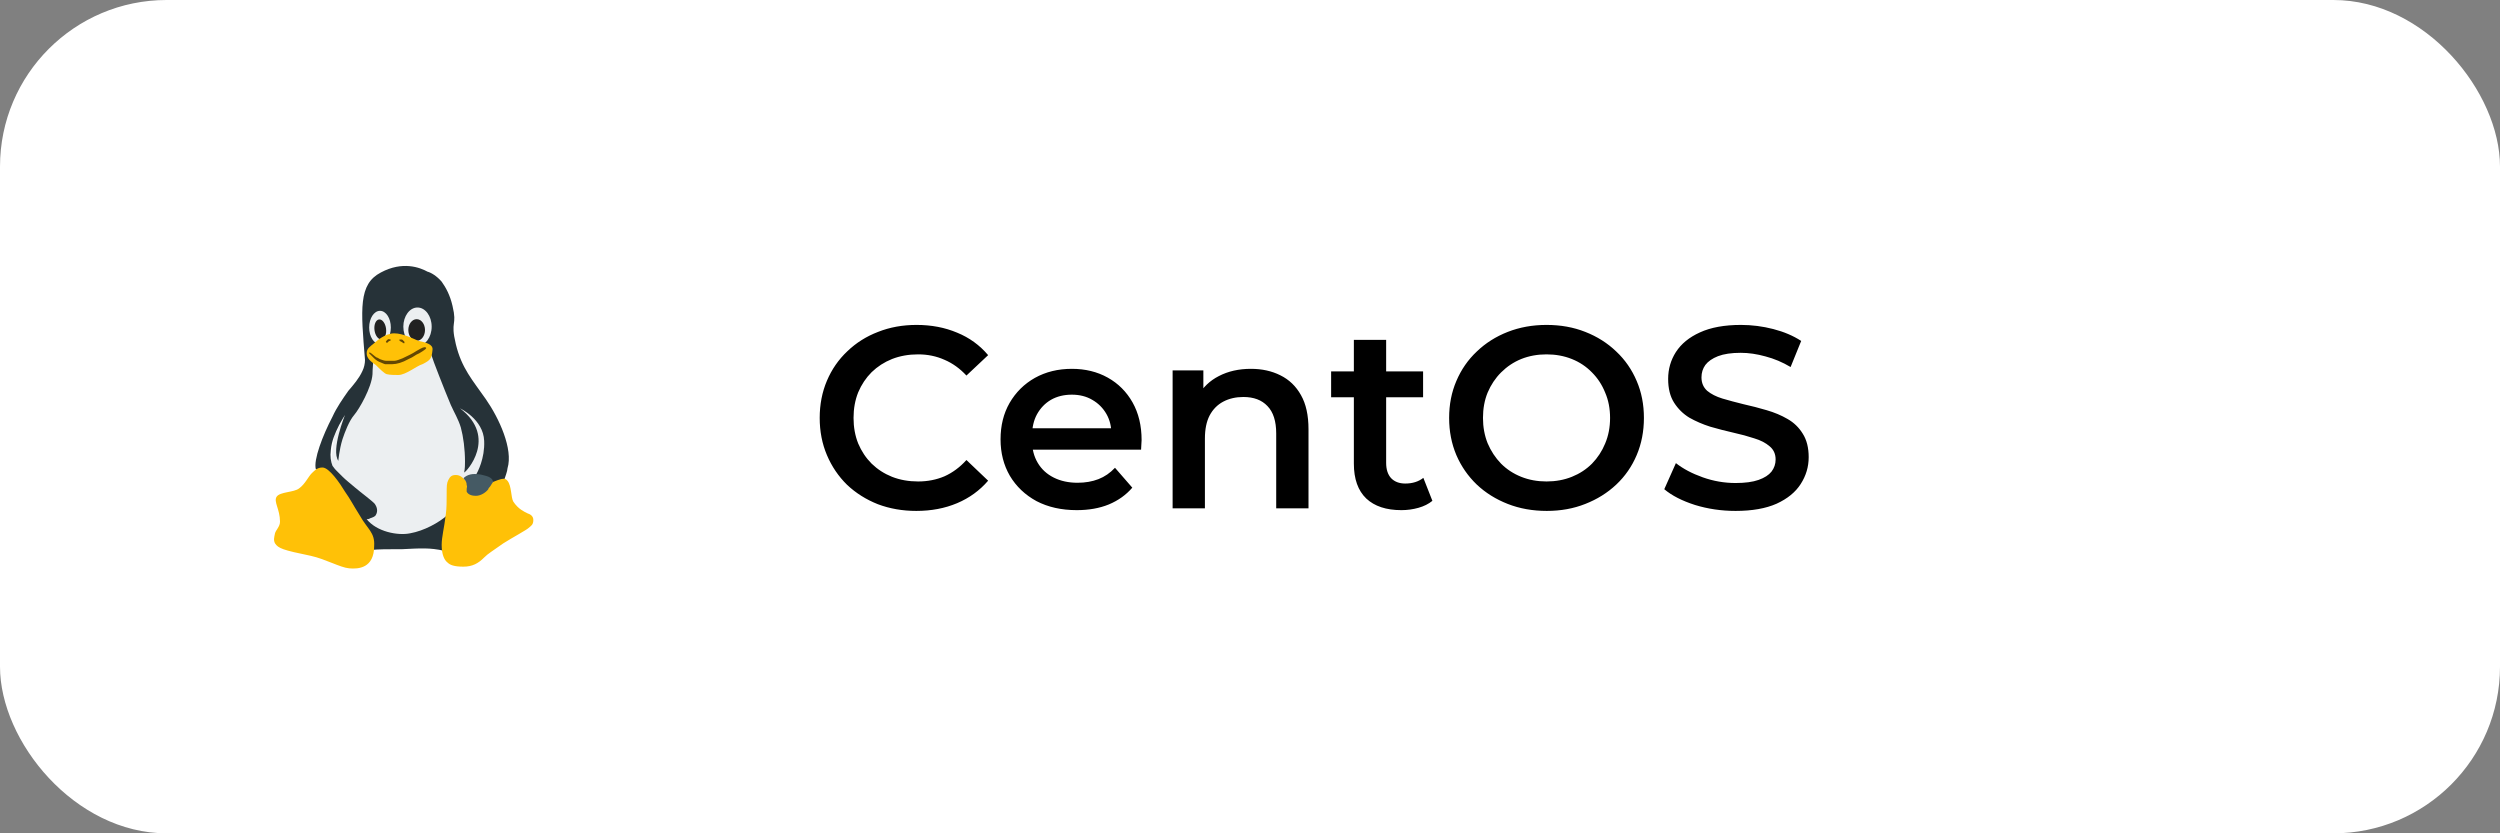 <?xml version="1.0" encoding="UTF-8"?> <svg xmlns="http://www.w3.org/2000/svg" width="300" height="100" viewBox="0 0 300 100" fill="none"><rect x="0" y="0" width="300" height="100" fill="#808080" stroke="none"/> <rect width="300" height="100" rx="20" fill="white"></rect> <path d="M109.958 61.31C108.305 61.31 106.765 61.041 105.339 60.504C103.934 59.946 102.704 59.171 101.65 58.179C100.617 57.166 99.811 55.978 99.232 54.614C98.653 53.25 98.364 51.762 98.364 50.15C98.364 48.538 98.653 47.05 99.232 45.686C99.811 44.322 100.627 43.144 101.681 42.152C102.735 41.139 103.965 40.364 105.37 39.827C106.775 39.269 108.315 38.99 109.989 38.99C111.766 38.99 113.389 39.3 114.856 39.92C116.323 40.519 117.563 41.418 118.576 42.617L115.972 45.066C115.187 44.219 114.308 43.588 113.337 43.175C112.366 42.741 111.312 42.524 110.175 42.524C109.038 42.524 107.995 42.71 107.044 43.082C106.114 43.454 105.298 43.981 104.595 44.663C103.913 45.345 103.376 46.151 102.983 47.081C102.611 48.011 102.425 49.034 102.425 50.15C102.425 51.266 102.611 52.289 102.983 53.219C103.376 54.149 103.913 54.955 104.595 55.637C105.298 56.319 106.114 56.846 107.044 57.218C107.995 57.59 109.038 57.776 110.175 57.776C111.312 57.776 112.366 57.569 113.337 57.156C114.308 56.722 115.187 56.071 115.972 55.203L118.576 57.683C117.563 58.861 116.323 59.76 114.856 60.38C113.389 61 111.756 61.31 109.958 61.31ZM129.211 61.217C127.371 61.217 125.759 60.855 124.375 60.132C123.011 59.388 121.946 58.375 121.182 57.094C120.438 55.813 120.066 54.356 120.066 52.723C120.066 51.07 120.427 49.613 121.151 48.352C121.895 47.071 122.907 46.068 124.189 45.345C125.491 44.622 126.968 44.26 128.622 44.26C130.234 44.26 131.67 44.611 132.931 45.314C134.191 46.017 135.183 47.009 135.907 48.29C136.63 49.571 136.992 51.08 136.992 52.816C136.992 52.981 136.981 53.167 136.961 53.374C136.961 53.581 136.95 53.777 136.93 53.963H123.135V51.39H134.884L133.365 52.196C133.385 51.245 133.189 50.408 132.776 49.685C132.362 48.962 131.794 48.393 131.071 47.98C130.368 47.567 129.552 47.36 128.622 47.36C127.671 47.36 126.834 47.567 126.111 47.98C125.408 48.393 124.85 48.972 124.437 49.716C124.044 50.439 123.848 51.297 123.848 52.289V52.909C123.848 53.901 124.075 54.779 124.53 55.544C124.984 56.309 125.625 56.898 126.452 57.311C127.278 57.724 128.229 57.931 129.304 57.931C130.234 57.931 131.071 57.786 131.815 57.497C132.559 57.208 133.22 56.753 133.799 56.133L135.876 58.52C135.132 59.388 134.191 60.06 133.055 60.535C131.939 60.99 130.657 61.217 129.211 61.217ZM150.107 44.26C151.43 44.26 152.608 44.518 153.641 45.035C154.695 45.552 155.522 46.347 156.121 47.422C156.72 48.476 157.02 49.84 157.02 51.514V61H153.145V52.01C153.145 50.543 152.794 49.447 152.091 48.724C151.409 48.001 150.448 47.639 149.208 47.639C148.299 47.639 147.493 47.825 146.79 48.197C146.087 48.569 145.54 49.127 145.147 49.871C144.775 50.594 144.589 51.514 144.589 52.63V61H140.714V44.446H144.403V48.91L143.752 47.546C144.331 46.492 145.168 45.686 146.263 45.128C147.379 44.549 148.66 44.26 150.107 44.26ZM168.167 61.217C166.348 61.217 164.943 60.752 163.951 59.822C162.959 58.871 162.463 57.476 162.463 55.637V40.788H166.338V55.544C166.338 56.329 166.534 56.939 166.927 57.373C167.34 57.807 167.908 58.024 168.632 58.024C169.5 58.024 170.223 57.797 170.802 57.342L171.887 60.101C171.432 60.473 170.874 60.752 170.213 60.938C169.551 61.124 168.869 61.217 168.167 61.217ZM159.735 47.67V44.57H170.771V47.67H159.735ZM185.614 61.31C183.92 61.31 182.359 61.031 180.933 60.473C179.507 59.915 178.267 59.14 177.213 58.148C176.159 57.135 175.343 55.957 174.764 54.614C174.186 53.25 173.896 51.762 173.896 50.15C173.896 48.538 174.186 47.06 174.764 45.717C175.343 44.353 176.159 43.175 177.213 42.183C178.267 41.17 179.507 40.385 180.933 39.827C182.359 39.269 183.909 38.99 185.583 38.99C187.278 38.99 188.828 39.269 190.233 39.827C191.659 40.385 192.899 41.17 193.953 42.183C195.007 43.175 195.824 44.353 196.402 45.717C196.981 47.06 197.27 48.538 197.27 50.15C197.27 51.762 196.981 53.25 196.402 54.614C195.824 55.978 195.007 57.156 193.953 58.148C192.899 59.14 191.659 59.915 190.233 60.473C188.828 61.031 187.288 61.31 185.614 61.31ZM185.583 57.776C186.679 57.776 187.691 57.59 188.621 57.218C189.551 56.846 190.357 56.319 191.039 55.637C191.721 54.934 192.248 54.128 192.62 53.219C193.013 52.289 193.209 51.266 193.209 50.15C193.209 49.034 193.013 48.021 192.62 47.112C192.248 46.182 191.721 45.376 191.039 44.694C190.357 43.991 189.551 43.454 188.621 43.082C187.691 42.71 186.679 42.524 185.583 42.524C184.488 42.524 183.475 42.71 182.545 43.082C181.636 43.454 180.83 43.991 180.127 44.694C179.445 45.376 178.908 46.182 178.515 47.112C178.143 48.021 177.957 49.034 177.957 50.15C177.957 51.245 178.143 52.258 178.515 53.188C178.908 54.118 179.445 54.934 180.127 55.637C180.809 56.319 181.615 56.846 182.545 57.218C183.475 57.59 184.488 57.776 185.583 57.776ZM208.269 61.31C206.574 61.31 204.952 61.072 203.402 60.597C201.852 60.101 200.622 59.471 199.713 58.706L201.108 55.575C201.976 56.257 203.051 56.825 204.332 57.28C205.613 57.735 206.926 57.962 208.269 57.962C209.406 57.962 210.325 57.838 211.028 57.59C211.731 57.342 212.247 57.011 212.578 56.598C212.909 56.164 213.074 55.678 213.074 55.141C213.074 54.48 212.836 53.953 212.361 53.56C211.886 53.147 211.266 52.826 210.501 52.599C209.757 52.351 208.92 52.124 207.99 51.917C207.081 51.71 206.161 51.473 205.231 51.204C204.322 50.915 203.485 50.553 202.72 50.119C201.976 49.664 201.366 49.065 200.891 48.321C200.416 47.577 200.178 46.626 200.178 45.469C200.178 44.291 200.488 43.216 201.108 42.245C201.749 41.253 202.71 40.468 203.991 39.889C205.293 39.29 206.936 38.99 208.92 38.99C210.222 38.99 211.514 39.155 212.795 39.486C214.076 39.817 215.192 40.292 216.143 40.912L214.872 44.043C213.901 43.464 212.898 43.041 211.865 42.772C210.832 42.483 209.84 42.338 208.889 42.338C207.773 42.338 206.864 42.472 206.161 42.741C205.479 43.01 204.973 43.361 204.642 43.795C204.332 44.229 204.177 44.725 204.177 45.283C204.177 45.944 204.404 46.482 204.859 46.895C205.334 47.288 205.944 47.598 206.688 47.825C207.453 48.052 208.3 48.28 209.23 48.507C210.16 48.714 211.08 48.951 211.989 49.22C212.919 49.489 213.756 49.84 214.5 50.274C215.265 50.708 215.874 51.297 216.329 52.041C216.804 52.785 217.042 53.725 217.042 54.862C217.042 56.019 216.722 57.094 216.081 58.086C215.461 59.057 214.5 59.843 213.198 60.442C211.896 61.021 210.253 61.31 208.269 61.31Z" fill="black"></path> <path d="M44.1 42.2L44.2 44.5L42.6 47.5L40.1 52.4L39.6 56.5L41.4 62.3L45.5 64.6H51.7L57.5 60.2L60.1 53.3L54.1 46L52.4 41.9L44.1 42.2Z" fill="#ECEFF1"></path> <path d="M58.3 47.9C56.7 45.6 55.4 44.2 54.7 41.3C54 38.4 54.9 39.2 54.3 36.7C54 35.4 53.5 34.5 53 33.8C52.4 33.1 51.7 32.7 51.3 32.6C50.4 32.1 48.3 31.3 45.7 32.7C43 34.1 43.3 37.1 43.8 43.2C43.8 43.6 43.7 44.1 43.5 44.5C43.1 45.4 42.4 46.2 41.8 46.9C41.1 47.9 40.4 48.9 39.9 50C38.7 52.3 37.6 55.2 37.9 56.3C38.4 56.2 44.7 65.8 44.7 66C45.1 65.9 46.8 65.9 48.3 65.9C50.4 65.8 51.6 65.7 53.3 66.1C53.3 65.8 53.2 65.5 53.2 65.2C53.2 64.6 53.3 64.1 53.4 63.4C53.5 62.9 53.6 62.4 53.7 61.8C52.7 62.7 50.9 63.7 49.2 64C47.7 64.3 45.2 63.8 44 62.3C44.1 62.3 44.3 62.3 44.4 62.2C44.7 62.1 45 62 45.1 61.8C45.4 61.3 45.2 60.8 45 60.5C44.8 60.2 43.3 59.1 42.6 58.5C41.9 57.9 41.5 57.6 41.1 57.2C41.1 57.2 40.5 56.6 40.3 56.4C40.1 56.2 40 56 39.9 55.9C39.7 55.4 39.6 54.8 39.7 54C39.8 52.9 40.2 52 40.7 51C40.9 50.6 41.4 49.8 41.4 49.8C41.4 49.8 39.7 54 40.6 55.3C40.6 55.3 40.7 54 41.1 52.7C41.4 51.8 41.9 50.5 42.5 49.8C43.1 49.1 44.6 46.5 44.7 44.9C44.7 44.2 44.8 43.5 44.8 43C44.4 42.6 51.4 41.6 51.8 42.7C51.9 43.1 53.3 46.7 54.1 48.6C54.5 49.5 55 50.3 55.3 51.3C55.6 52.4 55.8 53.9 55.8 55.4C55.8 55.7 55.8 56.2 55.7 56.7C55.9 56.7 59.8 52.5 55.2 49C55.2 49 58 50.3 58.1 52.9C58.2 55 57.3 56.7 57.1 57C57.2 57 59.2 57.9 59.3 57.9C59.7 57.9 60.5 57.6 60.5 57.6C60.6 57.3 60.9 56.5 60.9 56.2C61.6 53.9 59.9 50.2 58.3 47.9Z" fill="#263238"></path> <path d="M45.6 37.3C44.882 37.299 44.3 38.194 44.299 39.299C44.299 40.404 44.88 41.3 45.598 41.3H45.6C46.318 41.301 46.9 40.406 46.901 39.301C46.902 38.196 46.32 37.3 45.602 37.3H45.6ZM50.1 36.9C49.161 36.9 48.4 37.93 48.4 39.2C48.4 40.47 49.161 41.5 50.1 41.5C51.039 41.5 51.8 40.47 51.8 39.2C51.8 37.93 51.039 36.9 50.1 36.9Z" fill="#ECEFF1"></path> <path d="M44.938 39.612C45.021 40.27 45.399 40.763 45.783 40.715C46.167 40.667 46.41 40.094 46.327 39.437C46.244 38.779 45.866 38.286 45.482 38.334C45.098 38.382 44.855 38.955 44.938 39.612Z" fill="#212121"></path> <path d="M50 38.3C49.448 38.3 49 38.881 48.999 39.599C48.999 40.317 49.446 40.899 49.998 40.9H49.999C50.551 40.9 50.999 40.319 51 39.601C51 38.883 50.552 38.301 50 38.3Z" fill="#212121"></path> <path d="M63.3 61.6C62.9 61.4 62.2 61.1 61.6 60.2C61.3 59.7 61.4 58.3 60.9 57.7C60.6 57.3 60.2 57.5 60.1 57.5C59.2 57.7 57.1 59.1 55.7 57.5C55.5 57.3 55.2 57 54.7 57C54.2 57 54 57.2 53.8 57.6C53.6 58 53.6 58.3 53.6 59.3C53.6 60.1 53.6 61 53.5 61.7C53.3 63.4 53 64.4 53 65.4C53 66.5 53.3 67.2 53.7 67.5C54 67.8 54.5 68 55.6 68C56.7 68 57.4 67.6 58.1 66.9C58.6 66.4 59 66.2 60.4 65.2C61.5 64.5 63.2 63.6 63.5 63.3C63.7 63.1 64 63 64 62.4C64 61.9 63.6 61.7 63.3 61.6ZM43.2 61.9C42.2 60.3 42.1 60 41.4 59C40.8 58 39.5 56.1 38.7 56.1C38.1 56.1 37.8 56.4 37.4 56.8C37 57.2 36.6 58.1 35.9 58.6C35.3 59.1 33.6 59 33.2 59.6C32.8 60.2 33.6 61.1 33.6 62.6C33.6 63.2 33.1 63.6 33 64C32.9 64.5 32.8 64.8 33 65.2C33.4 65.8 33.9 66 37.3 66.7C39.1 67.1 40.8 68.1 41.9 68.2C43 68.3 44.9 68.2 44.9 65.5C45 63.9 44.1 63.5 43.2 61.9ZM45.1 43.8C44.5 43.4 44 43 44 42.4C44 41.8 44.4 41.6 45 41.1C45.1 41 46.2 40 47.3 40C48.4 40 49.7 40.7 50.2 40.9C51.1 41.1 52 41.3 51.9 42C51.8 43 51.7 43.2 50.7 43.7C50 43.9 48.7 45 47.8 45C47.4 45 46.8 45 46.4 44.9C46.1 44.8 45.6 44.3 45.1 43.8Z" fill="#FFC107"></path> <path d="M44.9 43C45.1 43.2 45.4 43.4 45.7 43.5C45.9 43.6 46.2 43.7 46.2 43.7C46.6 43.7 46.9 43.7 47.1 43.7C47.6 43.7 48.3 43.5 49 43.1C49.7 42.8 49.8 42.6 50.3 42.4C50.8 42.1 51.3 41.8 51.1 41.7C50.9 41.6 50.7 41.7 50 42.1C49.4 42.5 48.9 42.7 48.3 43C48 43.1 47.6 43.3 47.3 43.3C47 43.3 46.7 43.3 46.4 43.3C46.1 43.3 45.9 43.2 45.6 43.1C45.4 43 45.3 42.9 45.2 42.9C45 42.8 44.6 42.4 44.4 42.3C44.4 42.3 44.2 42.3 44.3 42.4C44.6 42.7 44.7 42.8 44.9 43ZM47.9 40.8C48 41 48.2 41 48.3 41.1C48.4 41.2 48.5 41.2 48.5 41.2C48.6 41.1 48.5 40.9 48.4 40.9C48.4 40.7 47.9 40.7 47.9 40.8ZM46.3 41C46.3 41.1 46.5 41.2 46.5 41.1C46.6 41 46.7 40.9 46.8 40.9C47 40.8 46.9 40.7 46.6 40.7C46.4 40.8 46.4 40.9 46.3 41Z" fill="#634703"></path> <path d="M56 58.7C56 58.8 56 58.9 56 59C56.2 59.4 56.7 59.5 57.1 59.5C57.7 59.5 58.3 59.1 58.6 58.7C58.6 58.6 58.7 58.5 58.8 58.4C59 58.1 59.1 57.9 59.2 57.8C59.2 57.8 59.1 57.7 59.1 57.6C59 57.4 58.7 57.2 58.3 57.1C58 57 57.5 56.9 57.3 56.9C56.4 56.8 55.9 57.1 55.6 57.4C55.6 57.4 55.7 57.4 55.7 57.5C55.9 57.7 56 57.9 56 58.2C56.1 58.4 56 58.5 56 58.7Z" fill="#455A64"></path> </svg> 